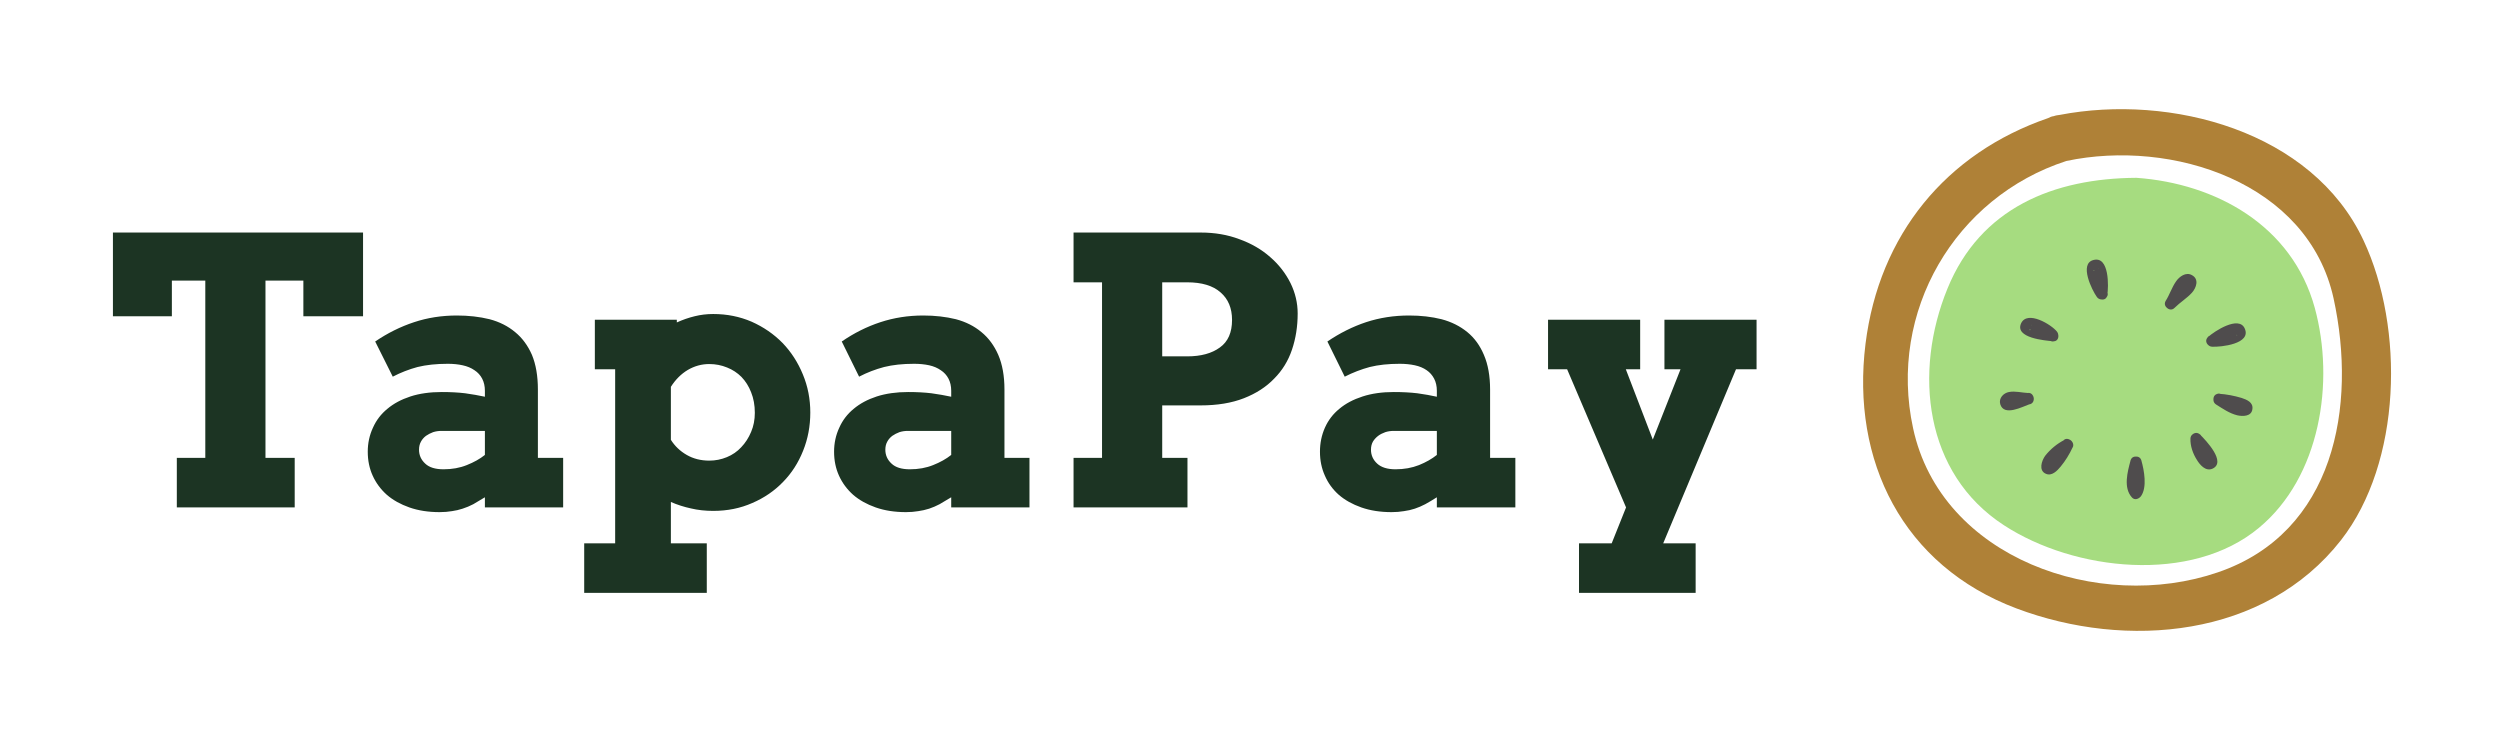 <svg xmlns="http://www.w3.org/2000/svg" version="1.1" xmlns:xlink="http://www.w3.org/1999/xlink" viewBox="0 0 10.095 2.988"><g transform="matrix(1,0,0,1,0.441,0.939)"><g clip-path="url(#SvgjsClipPath1001)"><g clip-path="url(#a29031854-9969-46ab-bf1b-7c94fc2915087734a956-f12e-4dc6-9b9a-84304c230c9a)"><path d=" M 8.906 0.304 C 8.815 -0.028 8.507 -0.198 8.186 -0.221 C 7.852 -0.219 7.556 -0.1 7.423 0.226 C 7.285 0.563 7.329 0.973 7.651 1.182 C 7.935 1.367 8.408 1.42 8.681 1.192 C 8.928 0.987 8.988 0.604 8.906 0.304" fill="#a6dc80" transform="matrix(1,0,0,1,0,0)" fill-rule="nonzero"></path></g><g clip-path="url(#a29031854-9969-46ab-bf1b-7c94fc2915087734a956-f12e-4dc6-9b9a-84304c230c9a)"><path d=" M 8.162 0.921 C 8.15 0.966 8.132 1.031 8.168 1.07 C 8.179 1.082 8.195 1.076 8.204 1.065 C 8.23 1.029 8.217 0.96 8.206 0.921 C 8.199 0.892 8.154 0.905 8.162 0.933 C 8.167 0.953 8.17 0.974 8.171 0.995 C 8.171 1.01 8.173 1.03 8.164 1.042 L 8.2 1.037 C 8.18 1.015 8.2 0.958 8.206 0.933 C 8.214 0.905 8.169 0.892 8.162 0.921" fill="#4f4c4d" transform="matrix(1,0,0,1,0,0)" fill-rule="nonzero"></path></g><g clip-path="url(#a29031854-9969-46ab-bf1b-7c94fc2915087734a956-f12e-4dc6-9b9a-84304c230c9a)"><path d=" M 7.896 0.837 C 7.866 0.852 7.838 0.875 7.817 0.902 C 7.803 0.922 7.79 0.961 7.82 0.974 C 7.844 0.985 7.866 0.962 7.88 0.945 C 7.899 0.922 7.915 0.896 7.928 0.868 C 7.94 0.842 7.9 0.818 7.888 0.845 C 7.879 0.864 7.868 0.883 7.856 0.901 C 7.851 0.909 7.844 0.916 7.838 0.924 C 7.836 0.925 7.832 0.928 7.831 0.93 C 7.828 0.932 7.828 0.932 7.83 0.932 C 7.837 0.933 7.838 0.933 7.835 0.931 L 7.849 0.942 C 7.845 0.937 7.849 0.942 7.847 0.944 C 7.848 0.943 7.849 0.937 7.85 0.936 C 7.854 0.927 7.861 0.92 7.868 0.914 C 7.883 0.899 7.9 0.886 7.919 0.876 C 7.946 0.863 7.922 0.823 7.896 0.837" fill="#4f4c4d" transform="matrix(1,0,0,1,0,0)" fill-rule="nonzero"></path></g><g clip-path="url(#a29031854-9969-46ab-bf1b-7c94fc2915087734a956-f12e-4dc6-9b9a-84304c230c9a)"><path d=" M 8.404 0.832 C 8.403 0.862 8.414 0.893 8.43 0.918 C 8.442 0.938 8.465 0.965 8.492 0.954 C 8.552 0.928 8.465 0.838 8.443 0.816 C 8.422 0.795 8.39 0.827 8.411 0.848 C 8.424 0.862 8.436 0.875 8.447 0.89 C 8.452 0.897 8.457 0.904 8.461 0.912 C 8.467 0.923 8.462 0.922 8.475 0.916 C 8.486 0.909 8.483 0.913 8.476 0.904 C 8.47 0.898 8.466 0.89 8.463 0.883 C 8.455 0.867 8.449 0.85 8.45 0.832 C 8.451 0.803 8.405 0.803 8.404 0.832" fill="#4f4c4d" transform="matrix(1,0,0,1,0,0)" fill-rule="nonzero"></path></g><g clip-path="url(#a29031854-9969-46ab-bf1b-7c94fc2915087734a956-f12e-4dc6-9b9a-84304c230c9a)"><path d=" M 7.865 0.4 C 7.843 0.372 7.745 0.312 7.72 0.367 C 7.694 0.426 7.817 0.436 7.849 0.439 C 7.878 0.442 7.878 0.396 7.849 0.393 C 7.831 0.392 7.813 0.389 7.795 0.385 C 7.787 0.383 7.778 0.381 7.771 0.378 C 7.769 0.377 7.762 0.373 7.761 0.373 C 7.769 0.372 7.759 0.387 7.759 0.386 C 7.757 0.404 7.751 0.387 7.758 0.392 C 7.759 0.393 7.764 0.393 7.766 0.393 C 7.774 0.395 7.783 0.398 7.79 0.401 C 7.807 0.408 7.822 0.418 7.833 0.432 C 7.851 0.455 7.883 0.423 7.865 0.4" fill="#4f4c4d" transform="matrix(1,0,0,1,0,0)" fill-rule="nonzero"></path></g><g clip-path="url(#a29031854-9969-46ab-bf1b-7c94fc2915087734a956-f12e-4dc6-9b9a-84304c230c9a)"><path d=" M 8.491 0.461 C 8.526 0.463 8.652 0.45 8.623 0.387 C 8.599 0.334 8.5 0.399 8.475 0.422 C 8.453 0.442 8.485 0.474 8.507 0.454 C 8.52 0.443 8.537 0.434 8.552 0.427 C 8.56 0.423 8.568 0.42 8.575 0.417 C 8.577 0.417 8.586 0.415 8.588 0.414 C 8.593 0.41 8.596 0.423 8.586 0.409 C 8.589 0.413 8.574 0.396 8.583 0.397 C 8.581 0.396 8.578 0.4 8.577 0.401 C 8.568 0.404 8.56 0.407 8.551 0.409 C 8.532 0.415 8.511 0.417 8.491 0.415 C 8.462 0.414 8.462 0.459 8.491 0.461" fill="#4f4c4d" transform="matrix(1,0,0,1,0,0)" fill-rule="nonzero"></path></g><g clip-path="url(#a29031854-9969-46ab-bf1b-7c94fc2915087734a956-f12e-4dc6-9b9a-84304c230c9a)"><path d=" M 8.068 0.254 C 8.074 0.219 8.077 0.093 8.012 0.111 C 7.954 0.126 8.006 0.232 8.026 0.26 C 8.043 0.284 8.083 0.261 8.066 0.237 C 8.055 0.222 8.048 0.206 8.042 0.19 C 8.041 0.186 8.033 0.147 8.032 0.146 C 8.038 0.149 8.007 0.161 8.014 0.152 C 8.014 0.152 8.017 0.156 8.017 0.158 C 8.019 0.166 8.022 0.174 8.023 0.182 C 8.026 0.201 8.027 0.223 8.024 0.242 C 8.019 0.271 8.063 0.283 8.068 0.254" fill="#4f4c4d" transform="matrix(1,0,0,1,0,0)" fill-rule="nonzero"></path></g><g clip-path="url(#a29031854-9969-46ab-bf1b-7c94fc2915087734a956-f12e-4dc6-9b9a-84304c230c9a)"><path d=" M 8.34 0.304 C 8.362 0.282 8.389 0.266 8.41 0.243 C 8.428 0.223 8.44 0.188 8.41 0.172 C 8.386 0.158 8.359 0.178 8.346 0.197 C 8.329 0.221 8.32 0.251 8.304 0.276 C 8.289 0.301 8.328 0.324 8.344 0.299 C 8.353 0.284 8.36 0.268 8.368 0.252 C 8.372 0.245 8.375 0.237 8.38 0.229 C 8.381 0.227 8.393 0.214 8.393 0.214 L 8.383 0.203 L 8.381 0.207 C 8.378 0.208 8.375 0.212 8.373 0.215 C 8.367 0.221 8.359 0.227 8.352 0.233 C 8.337 0.246 8.322 0.257 8.308 0.271 C 8.287 0.293 8.32 0.325 8.34 0.304" fill="#4f4c4d" transform="matrix(1,0,0,1,0,0)" fill-rule="nonzero"></path></g><g clip-path="url(#a29031854-9969-46ab-bf1b-7c94fc2915087734a956-f12e-4dc6-9b9a-84304c230c9a)"><path d=" M 7.749 0.648 C 7.724 0.647 7.697 0.639 7.671 0.644 C 7.649 0.648 7.629 0.669 7.636 0.693 C 7.651 0.744 7.726 0.703 7.755 0.693 C 7.783 0.684 7.771 0.639 7.743 0.649 C 7.732 0.653 7.72 0.657 7.709 0.661 C 7.701 0.663 7.68 0.667 7.674 0.672 C 7.661 0.686 7.679 0.689 7.687 0.689 C 7.693 0.689 7.7 0.689 7.707 0.69 C 7.721 0.691 7.735 0.693 7.749 0.694 C 7.779 0.695 7.779 0.649 7.749 0.648" fill="#4f4c4d" transform="matrix(1,0,0,1,0,0)" fill-rule="nonzero"></path></g><g clip-path="url(#a29031854-9969-46ab-bf1b-7c94fc2915087734a956-f12e-4dc6-9b9a-84304c230c9a)"><path d=" M 8.507 0.694 C 8.534 0.711 8.561 0.73 8.593 0.738 C 8.615 0.743 8.65 0.743 8.654 0.714 C 8.659 0.686 8.632 0.675 8.611 0.668 C 8.581 0.659 8.55 0.653 8.519 0.651 C 8.489 0.65 8.49 0.695 8.519 0.697 C 8.536 0.698 8.553 0.701 8.57 0.705 C 8.578 0.707 8.602 0.718 8.61 0.716 C 8.622 0.701 8.623 0.694 8.612 0.695 C 8.609 0.694 8.605 0.694 8.601 0.692 C 8.594 0.691 8.586 0.687 8.579 0.684 C 8.562 0.675 8.546 0.665 8.53 0.654 C 8.506 0.638 8.483 0.678 8.507 0.694" fill="#4f4c4d" transform="matrix(1,0,0,1,0,0)" fill-rule="nonzero"></path></g><g clip-path="url(#a29031854-9969-46ab-bf1b-7c94fc2915087734a956-f12e-4dc6-9b9a-84304c230c9a)"><path d=" M 7.702 1.518 C 8.146 1.685 8.704 1.636 9.012 1.242 C 9.257 0.928 9.269 0.386 9.103 0.032 C 8.896 -0.411 8.323 -0.561 7.876 -0.475 C 7.868 -0.474 7.86 -0.473 7.852 -0.47 C 7.844 -0.469 7.836 -0.466 7.829 -0.462 C 7.417 -0.32 7.147 0.009 7.092 0.449 C 7.033 0.922 7.242 1.345 7.702 1.518 M 7.903 -0.289 C 8.329 -0.379 8.879 -0.203 8.982 0.266 C 9.077 0.702 8.986 1.211 8.515 1.372 C 8.035 1.537 7.397 1.316 7.284 0.79 C 7.182 0.32 7.453 -0.143 7.903 -0.289" fill="#af8137" transform="matrix(1,0,0,1,0,0)" fill-rule="nonzero"></path></g></g><g><path d=" M 0.273 0.91 L 0.388 0.91 L 0.388 0.194 L 0.253 0.194 L 0.253 0.338 L 0.015 0.338 L 0.015 0 L 1.025 0 L 1.025 0.338 L 0.784 0.338 L 0.784 0.194 L 0.631 0.194 L 0.631 0.91 L 0.749 0.91 L 0.749 1.11 L 0.273 1.11 L 0.273 0.91 M 1.517 1.069 Q 1.491 1.085 1.47 1.097 Q 1.449 1.108 1.427 1.115 Q 1.406 1.122 1.384 1.125 Q 1.361 1.129 1.334 1.129 Q 1.266 1.129 1.212 1.11 Q 1.158 1.091 1.121 1.059 Q 1.084 1.026 1.064 0.982 Q 1.044 0.938 1.044 0.885 Q 1.044 0.833 1.065 0.788 Q 1.085 0.743 1.123 0.712 Q 1.161 0.68 1.216 0.662 Q 1.271 0.644 1.343 0.644 Q 1.395 0.644 1.437 0.649 Q 1.48 0.655 1.517 0.663 L 1.517 0.639 Q 1.517 0.611 1.506 0.59 Q 1.495 0.569 1.475 0.556 Q 1.455 0.542 1.427 0.536 Q 1.4 0.53 1.367 0.53 Q 1.298 0.53 1.245 0.543 Q 1.193 0.557 1.145 0.582 L 1.074 0.44 Q 1.149 0.389 1.231 0.362 Q 1.312 0.335 1.404 0.335 Q 1.475 0.335 1.536 0.35 Q 1.596 0.366 1.639 0.402 Q 1.682 0.437 1.707 0.494 Q 1.731 0.552 1.731 0.634 L 1.731 0.91 L 1.833 0.91 L 1.833 1.11 L 1.517 1.11 L 1.517 1.069 M 1.35 0.956 Q 1.402 0.956 1.444 0.939 Q 1.487 0.922 1.517 0.898 L 1.517 0.801 L 1.341 0.801 Q 1.324 0.801 1.308 0.806 Q 1.292 0.812 1.279 0.821 Q 1.266 0.831 1.259 0.844 Q 1.251 0.858 1.251 0.877 Q 1.251 0.91 1.276 0.933 Q 1.3 0.956 1.35 0.956 M 1.961 0.352 L 2.292 0.352 L 2.292 0.363 Q 2.327 0.347 2.364 0.338 Q 2.4 0.329 2.439 0.329 Q 2.522 0.329 2.594 0.36 Q 2.666 0.392 2.719 0.446 Q 2.771 0.5 2.801 0.573 Q 2.831 0.645 2.831 0.727 Q 2.831 0.809 2.802 0.881 Q 2.773 0.954 2.721 1.007 Q 2.669 1.061 2.597 1.092 Q 2.525 1.124 2.439 1.124 Q 2.391 1.124 2.349 1.114 Q 2.307 1.105 2.268 1.088 L 2.268 1.255 L 2.413 1.255 L 2.413 1.455 L 1.918 1.455 L 1.918 1.255 L 2.043 1.255 L 2.043 0.552 L 1.961 0.552 L 1.961 0.352 M 2.423 0.531 Q 2.377 0.531 2.336 0.555 Q 2.296 0.579 2.268 0.623 L 2.268 0.837 Q 2.292 0.875 2.332 0.898 Q 2.372 0.921 2.423 0.921 Q 2.46 0.921 2.494 0.907 Q 2.528 0.893 2.552 0.867 Q 2.577 0.841 2.592 0.805 Q 2.607 0.77 2.607 0.728 Q 2.607 0.682 2.592 0.645 Q 2.578 0.609 2.553 0.583 Q 2.528 0.558 2.495 0.545 Q 2.461 0.531 2.423 0.531 M 3.4 1.069 Q 3.374 1.085 3.353 1.097 Q 3.332 1.108 3.311 1.115 Q 3.289 1.122 3.267 1.125 Q 3.244 1.129 3.217 1.129 Q 3.149 1.129 3.095 1.11 Q 3.041 1.091 3.004 1.059 Q 2.967 1.026 2.947 0.982 Q 2.927 0.938 2.927 0.885 Q 2.927 0.833 2.948 0.788 Q 2.968 0.743 3.006 0.712 Q 3.044 0.68 3.099 0.662 Q 3.155 0.644 3.226 0.644 Q 3.278 0.644 3.32 0.649 Q 3.363 0.655 3.4 0.663 L 3.4 0.639 Q 3.4 0.611 3.389 0.59 Q 3.378 0.569 3.358 0.556 Q 3.338 0.542 3.311 0.536 Q 3.283 0.53 3.25 0.53 Q 3.181 0.53 3.129 0.543 Q 3.076 0.557 3.028 0.582 L 2.958 0.44 Q 3.032 0.389 3.114 0.362 Q 3.196 0.335 3.287 0.335 Q 3.358 0.335 3.419 0.35 Q 3.479 0.366 3.522 0.402 Q 3.565 0.437 3.59 0.494 Q 3.615 0.552 3.615 0.634 L 3.615 0.91 L 3.716 0.91 L 3.716 1.11 L 3.4 1.11 L 3.4 1.069 M 3.233 0.956 Q 3.285 0.956 3.327 0.939 Q 3.37 0.922 3.4 0.898 L 3.4 0.801 L 3.224 0.801 Q 3.207 0.801 3.191 0.806 Q 3.175 0.812 3.162 0.821 Q 3.149 0.831 3.142 0.844 Q 3.134 0.858 3.134 0.877 Q 3.134 0.91 3.159 0.933 Q 3.183 0.956 3.233 0.956 M 3.894 0 L 4.407 0 Q 4.493 0 4.564 0.027 Q 4.636 0.053 4.688 0.099 Q 4.74 0.144 4.77 0.204 Q 4.799 0.263 4.799 0.327 Q 4.799 0.405 4.776 0.473 Q 4.753 0.541 4.704 0.59 Q 4.656 0.64 4.582 0.669 Q 4.508 0.698 4.407 0.698 L 4.252 0.698 L 4.252 0.91 L 4.354 0.91 L 4.354 1.11 L 3.894 1.11 L 3.894 0.91 L 4.009 0.91 L 4.009 0.201 L 3.894 0.201 L 3.894 0 M 4.252 0.201 L 4.252 0.5 L 4.353 0.5 Q 4.436 0.5 4.485 0.464 Q 4.534 0.429 4.534 0.353 Q 4.534 0.282 4.488 0.242 Q 4.442 0.201 4.353 0.201 L 4.252 0.201 M 5.361 1.069 Q 5.336 1.085 5.314 1.097 Q 5.293 1.108 5.272 1.115 Q 5.251 1.122 5.228 1.125 Q 5.205 1.129 5.178 1.129 Q 5.11 1.129 5.056 1.11 Q 5.002 1.091 4.965 1.059 Q 4.928 1.026 4.909 0.982 Q 4.889 0.938 4.889 0.885 Q 4.889 0.833 4.909 0.788 Q 4.929 0.743 4.967 0.712 Q 5.005 0.68 5.061 0.662 Q 5.116 0.644 5.187 0.644 Q 5.239 0.644 5.282 0.649 Q 5.325 0.655 5.361 0.663 L 5.361 0.639 Q 5.361 0.611 5.35 0.59 Q 5.339 0.569 5.32 0.556 Q 5.3 0.542 5.272 0.536 Q 5.244 0.53 5.211 0.53 Q 5.142 0.53 5.09 0.543 Q 5.038 0.557 4.989 0.582 L 4.919 0.44 Q 4.994 0.389 5.075 0.362 Q 5.157 0.335 5.249 0.335 Q 5.32 0.335 5.38 0.35 Q 5.44 0.366 5.484 0.402 Q 5.527 0.437 5.551 0.494 Q 5.576 0.552 5.576 0.634 L 5.576 0.91 L 5.678 0.91 L 5.678 1.11 L 5.361 1.11 L 5.361 1.069 M 5.194 0.956 Q 5.246 0.956 5.289 0.939 Q 5.331 0.922 5.361 0.898 L 5.361 0.801 L 5.186 0.801 Q 5.169 0.801 5.153 0.806 Q 5.136 0.812 5.124 0.821 Q 5.111 0.831 5.103 0.844 Q 5.095 0.858 5.095 0.877 Q 5.095 0.91 5.12 0.933 Q 5.145 0.956 5.194 0.956 M 5.81 0.352 L 6.182 0.352 L 6.182 0.552 L 6.124 0.552 L 6.233 0.836 L 6.345 0.552 L 6.28 0.552 L 6.28 0.352 L 6.652 0.352 L 6.652 0.552 L 6.569 0.552 L 6.275 1.255 L 6.406 1.255 L 6.406 1.455 L 5.935 1.455 L 5.935 1.255 L 6.067 1.255 L 6.125 1.11 L 5.887 0.552 L 5.81 0.552 L 5.81 0.352" fill="#1c3423" fill-rule="nonzero"></path></g><g></g></g><defs><clipPath id="SvgjsClipPath1001"><path d=" M 7.082 -0.498 h 2.132 v 2.106 h -2.132 Z"></path></clipPath><clipPath id="a29031854-9969-46ab-bf1b-7c94fc2915087734a956-f12e-4dc6-9b9a-84304c230c9a"><path d=" M 7.082 1.608 L 9.214 1.608 L 9.214 -0.498 L 7.082 -0.498 Z"></path></clipPath></defs></svg>